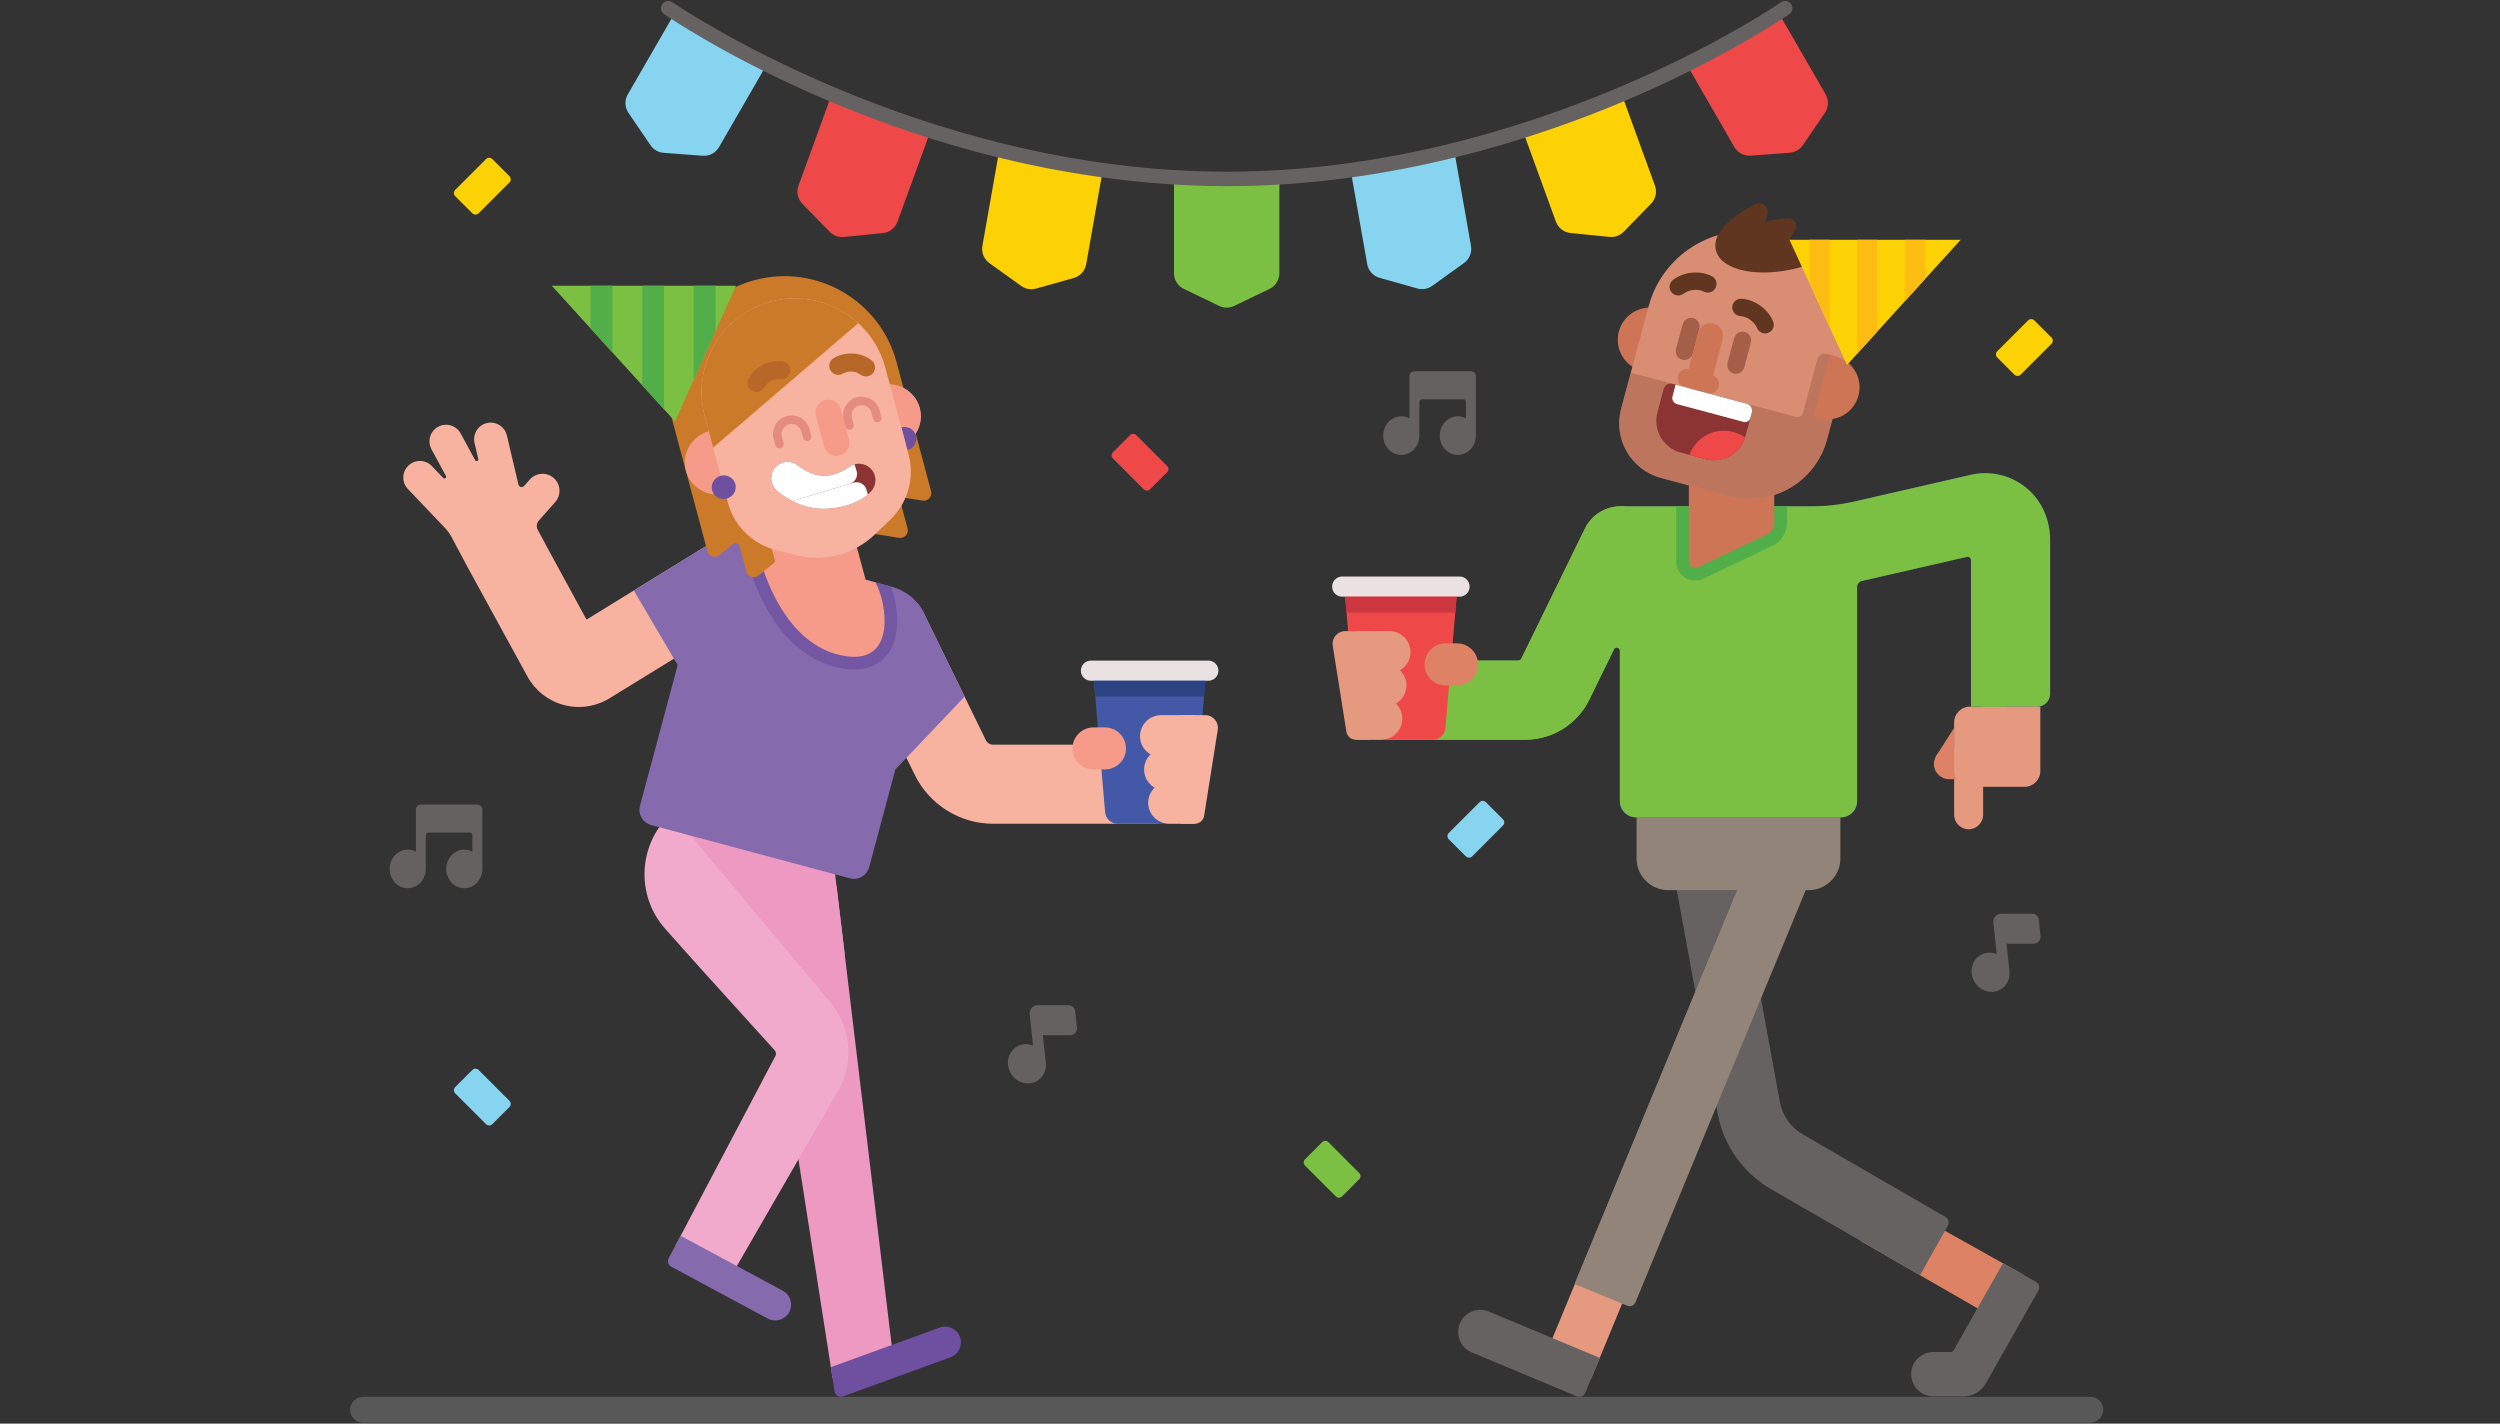 <?xml version="1.0" encoding="UTF-8"?>
<svg width="288px" height="164px" viewBox="0 0 288 164" version="1.1" xmlns="http://www.w3.org/2000/svg" xmlns:xlink="http://www.w3.org/1999/xlink">
    <rect x="0" y="0" width="288" height="164" fill="#333333" stroke="none"/>
    <!-- Generator: Sketch 58 (84663) - https://sketch.com -->
    <title>4_party</title>
    <desc>Created with Sketch.</desc>
    <g id="4_party" stroke="none" stroke-width="1" fill="none" fill-rule="evenodd">
        <g id="people_enjoying_party" transform="translate(40, 0)" fill-rule="nonzero">
            <g id="Group">
                <g id="Shape" transform="translate(31.707, 0)">
                    <g id="Group" transform="translate(63.413, 1.458)">
                        <path d="M6.196,19.155 C4.145,19.155 2.121,19.089 0.125,18.969 L0.125,30.02 C0.125,30.789 0.566,31.491 1.259,31.824 L5.326,33.783 C5.875,34.048 6.515,34.048 7.064,33.783 L11.131,31.824 C11.824,31.491 12.265,30.789 12.265,30.02 L12.265,18.969 C10.27,19.089 8.246,19.155 6.196,19.155 Z" id="Path" fill="#7BC043"></path>
                        <path d="M20.476,18.156 L22.383,28.972 C22.517,29.73 23.073,30.344 23.813,30.552 L28.158,31.775 C28.745,31.94 29.375,31.829 29.871,31.473 L33.536,28.838 C34.16,28.389 34.473,27.621 34.339,26.864 L32.399,15.859 C28.613,16.794 24.627,17.584 20.476,18.156 Z" id="Path" fill="#86D4EF"></path>
                        <path d="M40.317,13.623 L44.121,24.075 C44.384,24.798 45.038,25.307 45.804,25.383 L50.296,25.833 C50.902,25.894 51.503,25.675 51.929,25.239 L55.081,22.007 C55.618,21.456 55.792,20.646 55.529,19.923 L51.702,9.41 C48.276,10.859 44.459,12.305 40.317,13.623 Z" id="Path" fill="#FDD204"></path>
                        <path d="M69.76,0.001 C68.25,0.988 64.563,3.289 59.187,5.967 L64.678,15.479 C65.063,16.145 65.795,16.532 66.562,16.475 L71.064,16.138 C71.672,16.092 72.226,15.772 72.569,15.268 L75.112,11.539 C75.545,10.903 75.576,10.075 75.192,9.409 L69.76,0.001 Z" id="Path" fill="#EF4849"></path>
                    </g>
                    <g id="Group" transform="translate(0, 1.458)">
                        <path d="M55.328,18.167 L53.421,28.983 C53.288,29.74 52.732,30.355 51.991,30.563 L47.646,31.786 C47.059,31.951 46.429,31.84 45.934,31.484 L42.269,28.849 C41.644,28.4 41.332,27.632 41.465,26.874 L43.406,15.87 C47.192,16.805 51.178,17.595 55.328,18.167 Z" id="Path" fill="#FDD204"></path>
                        <path d="M35.488,13.634 L31.683,24.086 C31.42,24.809 30.766,25.318 30.001,25.394 L25.509,25.844 C24.902,25.905 24.301,25.686 23.875,25.249 L20.724,22.018 C20.187,21.467 20.012,20.657 20.276,19.934 L24.102,9.421 C27.528,10.87 31.345,12.315 35.488,13.634 Z" id="Path" fill="#EF4849"></path>
                        <path d="M6.044,0.012 C7.555,0.999 11.241,3.299 16.618,5.978 L11.126,15.489 C10.742,16.155 10.009,16.542 9.242,16.485 L4.741,16.148 C4.133,16.103 3.578,15.783 3.235,15.279 L0.692,11.549 C0.259,10.914 0.228,10.086 0.613,9.419 L6.044,0.012 Z" id="Path" fill="#86D4EF"></path>
                    </g>
                    <path d="M69.609,21.447 C59.228,21.447 42.814,19.73 23.564,11.546 C12.05,6.652 4.866,1.678 4.795,1.629 C4.417,1.365 4.324,0.845 4.588,0.467 C4.852,0.089 5.372,-0.004 5.75,0.259 C6.03,0.455 34.169,19.778 69.609,19.778 C105.049,19.778 133.188,0.455 133.468,0.259 C133.846,-0.005 134.366,0.089 134.629,0.467 C134.893,0.845 134.8,1.365 134.422,1.629 C134.351,1.678 127.168,6.652 115.654,11.546 C105.029,16.063 88.415,21.447 69.609,21.447 Z" id="Path" fill="#676262"></path>
                </g>
                <path d="M122.365,43.359 L122.365,48.197 C122.083,48.045 121.766,47.957 121.429,47.957 C120.281,47.957 119.35,48.953 119.35,50.182 C119.35,51.411 120.281,52.407 121.429,52.407 C122.577,52.407 123.507,51.411 123.507,50.182 L123.507,46.294 C123.507,46.132 123.638,46.001 123.8,46.001 L128.583,46.001 C128.745,46.001 128.877,46.132 128.877,46.294 L128.877,48.197 C128.595,48.045 128.278,47.957 127.94,47.957 C126.792,47.957 125.862,48.953 125.862,50.182 C125.862,51.411 126.793,52.407 127.94,52.407 C129.088,52.407 130.019,51.411 130.019,50.182 L130.019,43.36 C130.019,43.036 129.756,42.773 129.432,42.773 L122.952,42.773 C122.628,42.773 122.365,43.035 122.365,43.359 Z" id="Shape" fill="#656161"></path>
                <path d="M7.909,93.274 L7.909,98.112 C7.627,97.959 7.31,97.871 6.973,97.871 C5.825,97.871 4.894,98.868 4.894,100.096 C4.894,101.325 5.825,102.322 6.973,102.322 C8.121,102.322 9.051,101.325 9.051,100.096 L9.051,96.208 C9.051,96.046 9.182,95.915 9.344,95.915 L14.127,95.915 C14.29,95.915 14.421,96.046 14.421,96.208 L14.421,98.112 C14.139,97.959 13.822,97.871 13.484,97.871 C12.336,97.871 11.406,98.868 11.406,100.096 C11.406,101.325 12.337,102.322 13.484,102.322 C14.632,102.322 15.563,101.325 15.563,100.096 L15.563,93.274 C15.563,92.95 15.3,92.687 14.976,92.687 L8.496,92.687 C8.172,92.687 7.909,92.949 7.909,93.274 Z" id="Shape" fill="#656161"></path>
                <path d="M191.502,111.986 L191.496,111.925 C191.491,111.872 191.486,111.819 191.478,111.766 L191.145,108.708 L194.304,108.708 C194.764,108.708 195.123,108.309 195.074,107.851 L194.871,105.949 C194.829,105.555 194.497,105.257 194.101,105.257 L190.77,105.257 L190.558,105.257 C190.006,105.257 189.575,105.735 189.634,106.284 L190.018,109.905 C189.422,109.664 188.744,109.683 188.166,110.016 C187.134,110.612 186.812,111.985 187.445,113.082 C188.079,114.18 189.429,114.587 190.461,113.991 C191.175,113.579 191.548,112.795 191.501,111.987 L191.502,111.986 Z" id="Shape" fill="#656161"></path>
                <path d="M80.491,122.532 L80.484,122.47 C80.48,122.418 80.475,122.364 80.467,122.312 L80.134,119.253 L83.293,119.253 C83.753,119.253 84.112,118.854 84.063,118.396 L83.86,116.494 C83.818,116.1 83.486,115.802 83.09,115.802 L79.759,115.802 L79.547,115.802 C78.994,115.802 78.564,116.28 78.622,116.83 L79.006,120.45 C78.411,120.209 77.733,120.228 77.155,120.562 C76.123,121.157 75.8,122.53 76.434,123.628 C77.068,124.725 78.418,125.132 79.45,124.536 C80.164,124.124 80.537,123.34 80.49,122.532 L80.491,122.532 Z" id="Shape" fill="#656161"></path>
                <path d="M14.415,24.571 L12.439,22.596 C12.241,22.397 12.241,22.075 12.439,21.877 L15.993,18.324 C16.191,18.126 16.513,18.126 16.711,18.324 L18.687,20.3 C18.885,20.498 18.885,20.82 18.687,21.018 L15.133,24.571 C14.935,24.769 14.613,24.769 14.415,24.571 Z" id="Shape" fill="#FDD204"></path>
                <path d="M192.059,43.158 L190.084,41.182 C189.885,40.984 189.885,40.662 190.084,40.464 L193.637,36.911 C193.835,36.712 194.157,36.712 194.355,36.911 L196.331,38.886 C196.529,39.084 196.529,39.406 196.331,39.605 L192.778,43.158 C192.579,43.356 192.258,43.356 192.059,43.158 Z" id="Shape" fill="#FDD204"></path>
                <path d="M128.871,98.655 L126.896,96.679 C126.697,96.481 126.697,96.159 126.896,95.961 L130.449,92.407 C130.647,92.209 130.969,92.209 131.167,92.407 L133.143,94.383 C133.341,94.581 133.341,94.903 133.143,95.101 L129.59,98.655 C129.391,98.853 129.069,98.853 128.871,98.655 Z" id="Shape" fill="#86D4EF"></path>
                <path d="M92.478,56.371 L94.453,54.395 C94.652,54.197 94.652,53.875 94.453,53.677 L90.9,50.124 C90.702,49.925 90.38,49.925 90.182,50.124 L88.206,52.099 C88.008,52.297 88.008,52.619 88.206,52.817 L91.759,56.371 C91.958,56.569 92.279,56.569 92.478,56.371 Z" id="Shape" fill="#EF4849"></path>
                <path d="M16.711,129.506 L18.687,127.531 C18.885,127.333 18.885,127.011 18.687,126.812 L15.134,123.259 C14.935,123.061 14.613,123.061 14.415,123.259 L12.44,125.235 C12.241,125.433 12.241,125.755 12.44,125.953 L15.993,129.506 C16.191,129.705 16.513,129.705 16.711,129.506 Z" id="Shape" fill="#86D4EF"></path>
                <path d="M114.607,137.823 L116.583,135.847 C116.781,135.649 116.781,135.327 116.583,135.129 L113.03,131.576 C112.831,131.377 112.509,131.377 112.311,131.576 L110.336,133.551 C110.137,133.75 110.137,134.071 110.336,134.27 L113.889,137.823 C114.087,138.021 114.409,138.021 114.607,137.823 Z" id="Shape" fill="#7BC043"></path>
                <g transform="translate(6.196, 23.324)">
                    <g transform="translate(107.147, 0)">
                        <path d="M63.909,114.647 C63.672,115.022 63.437,115.399 63.208,115.781 C62.422,117.092 61.765,118.317 61.054,119.659 L76.801,128.748 L79.865,123.591 L63.909,114.647 Z" id="Shape" fill="#DD8265"></path>
                        <path d="M72.877,137.532 L69.375,137.532 C67.966,137.532 66.824,136.39 66.824,134.981 C66.824,133.572 67.966,132.43 69.375,132.43 L71.39,132.43 C71.521,132.43 71.642,132.359 71.707,132.245 L77.403,122.194 L81.208,124.35 C81.558,124.549 81.681,124.994 81.482,125.344 L75.413,136.054 C74.896,136.968 73.927,137.532 72.877,137.532 Z" id="Shape" fill="#676262"></path>
                        <path d="M67.842,123.583 L50.827,113.746 C47.523,111.891 45.229,108.69 44.533,104.966 L39.145,75.518 L46.31,74.179 L51.698,103.628 C51.996,105.224 52.979,106.595 54.396,107.39 L70.774,116.871 C71.125,117.068 71.25,117.512 71.053,117.863 L67.842,123.583 Z" id="Shape" fill="#676262"></path>
                        <polygon id="Shape" fill="#E59A80" points="29.972 135.46 24.53 133.186 46.56 79.863 52.001 82.137"></polygon>
                        <path d="M34.11,127.096 L28.046,124.596 L50.075,71.273 L56.813,74.051 L35.062,126.701 C34.908,127.073 34.482,127.25 34.11,127.096 Z" id="Shape" fill="#928479"></path>
                        <path d="M55.024,79.222 L38.836,79.222 C36.831,79.222 35.191,77.582 35.191,75.578 L35.191,64.221 C35.191,62.216 36.831,60.576 38.836,60.576 L55.024,60.576 C57.028,60.576 58.668,62.216 58.668,64.221 L58.668,75.578 C58.668,77.582 57.028,79.222 55.024,79.222 Z" id="Shape" fill="#928479"></path>
                        <path d="M81.37,58.085 L75.174,58.085 C74.369,58.085 73.717,57.432 73.717,56.627 L73.717,41.177 C73.717,40.944 73.499,40.77 73.271,40.822 L55.965,44.788 L53.93,35.907 L73.688,31.379 C76.008,30.849 78.41,31.438 80.227,32.996 C81.92,34.449 82.828,36.618 82.828,38.849 L82.828,56.627 C82.828,57.432 82.175,58.085 81.37,58.085 Z" id="Shape" fill="#4359A7"></path>
                        <path d="M58.774,70.829 L35.085,70.829 C34.079,70.829 33.263,70.013 33.263,69.007 L33.263,35.003 L60.597,35.003 L60.597,69.007 C60.597,70.013 59.781,70.829 58.774,70.829 Z" id="Shape" fill="#4359A7"></path>
                        <path d="M80.213,32.985 C78.398,31.435 76.002,30.85 73.688,31.379 L60.396,34.425 C58.721,34.809 57.009,35.003 55.291,35.003 L33.263,35.003 L33.263,35.008 C31.605,35.036 30.022,35.967 29.244,37.559 L21.914,52.552 C21.847,52.69 21.706,52.778 21.552,52.778 L6.516,52.778 C6.495,52.778 6.478,52.795 6.478,52.816 L6.478,61.851 C6.478,61.872 6.495,61.889 6.516,61.889 L22.349,61.889 C25.496,61.889 28.368,60.097 29.75,57.269 L32.571,51.498 C32.741,51.151 33.263,51.272 33.263,51.658 L33.263,68.969 C33.263,69.996 34.096,70.829 35.124,70.829 L58.736,70.829 C59.763,70.829 60.597,69.996 60.597,68.969 L60.597,44.308 C60.597,43.968 60.831,43.673 61.163,43.597 L73.224,40.833 C73.476,40.775 73.717,40.967 73.717,41.226 L73.717,56.589 C73.717,57.415 74.386,58.085 75.213,58.085 L81.332,58.085 C82.158,58.085 82.828,57.415 82.828,56.589 L82.828,38.866 C82.828,36.624 81.918,34.441 80.213,32.985 Z" id="Shape" fill="#7BC043"></path>
                        <g id="Shape" transform="translate(0, 34.987)">
                            <path d="M22.373,26.903 L6.478,26.903 L6.478,17.791 L21.576,17.791 C21.715,17.791 21.843,17.712 21.903,17.587 L29.244,2.572 C30.349,0.312 33.077,-0.625 35.338,0.48 C37.598,1.585 38.535,4.314 37.43,6.574 L29.739,22.304 C28.364,25.118 25.505,26.903 22.373,26.903 Z" id="Path" fill="#7BC043"></path>
                            <path d="M11.717,26.903 L3.021,26.903 L1.563,9.792 L14.513,9.792 L13.169,25.568 C13.105,26.323 12.474,26.903 11.717,26.903 Z" id="Path" fill="#EF4849"></path>
                            <path d="M14.798,8.103 L1.279,8.103 C0.637,8.103 0.117,8.624 0.117,9.266 C0.117,9.907 0.637,10.428 1.279,10.428 L14.798,10.428 C15.439,10.428 15.96,9.907 15.96,9.266 C15.96,8.624 15.439,8.103 14.798,8.103 Z" id="Path" fill="#E9E1E2"></path>
                            <polygon id="Path" fill="#CC363E" points="14.303 12.26 14.459 10.428 1.617 10.428 1.773 12.26"></polygon>
                            <path d="M14.505,20.648 L13.185,20.648 C11.852,20.648 10.762,19.558 10.762,18.225 C10.762,16.893 11.852,15.803 13.185,15.803 L14.505,15.803 C15.838,15.803 16.928,16.893 16.928,18.225 C16.928,19.557 15.838,20.648 14.505,20.648 Z" id="Path" fill="#DD8265"></path>
                            <path d="M5.781,22.057 L2.803,22.057 L2.803,26.903 L5.781,26.903 C7.114,26.903 8.204,25.813 8.204,24.48 C8.204,23.148 7.114,22.057 5.781,22.057 Z" id="Path" fill="#E59A80"></path>
                            <path d="M6.252,18.225 L2.803,18.225 L2.803,23.07 L6.252,23.07 C7.584,23.07 8.675,21.98 8.675,20.648 C8.675,19.315 7.584,18.225 6.252,18.225 Z" id="Path" fill="#E59A80"></path>
                            <path d="M6.723,14.392 L2.803,14.392 L2.803,19.238 L6.723,19.238 C8.055,19.238 9.145,18.148 9.145,16.815 C9.145,15.483 8.055,14.392 6.723,14.392 Z" id="Path" fill="#E59A80"></path>
                            <path d="M4.479,14.392 L1.63,14.392 C0.734,14.392 0.05,15.193 0.19,16.078 L1.76,25.98 C1.844,26.511 2.302,26.902 2.84,26.902 L4.479,26.902 L4.479,14.392 Z" id="Path" fill="#E59A80"></path>
                        </g>
                        <g id="Shape" transform="translate(69.244, 57.947)">
                            <path d="M4.199,14.26 C3.28,14.26 2.529,13.508 2.529,12.59 L2.529,5.393 C2.529,4.474 3.28,3.722 4.199,3.722 C5.118,3.722 5.869,4.474 5.869,5.393 L5.869,12.59 C5.869,13.508 5.117,14.26 4.199,14.26 Z" id="Path" fill="#E59A80"></path>
                            <g id="Group" transform="translate(0, 2.551)" fill="#DD8265">
                                <path d="M4.759,5.942 L1.956,5.942 C0.987,5.942 0.195,5.149 0.195,4.181 C0.195,3.212 0.987,2.42 1.956,2.42 L4.759,2.42 C5.728,2.42 6.52,3.213 6.52,4.181 C6.521,5.149 5.728,5.942 4.759,5.942 Z" id="Path"></path>
                                <polygon id="Path" points="0.439 3.292 2.528 0.032 2.528 3.292"></polygon>
                            </g>
                            <path d="M10.637,9.371 L4.35,9.371 C3.344,9.371 2.528,8.555 2.528,7.549 L2.528,1.961 C2.528,0.954 3.344,0.138 4.35,0.138 L12.459,0.138 L12.459,7.549 C12.459,8.555 11.644,9.371 10.637,9.371 Z" id="Path" fill="#E59A80"></path>
                        </g>
                        <rect id="Rectangle-path" fill="#7BC043" x="73.717" y="53.437" width="4.041" height="4.648"></rect>
                        <path d="M28.316,137.532 L16.207,132.473 C14.907,131.93 14.293,130.435 14.837,129.135 C15.38,127.835 16.874,127.222 18.174,127.765 L30.956,133.105 L29.27,137.141 C29.114,137.512 28.687,137.687 28.316,137.532 Z" id="Shape" fill="#676262"></path>
                        <path d="M39.752,35.003 L39.752,41.372 C39.752,42.578 40.733,43.559 41.938,43.559 C42.265,43.559 42.582,43.488 42.879,43.346 L50.845,39.552 C51.855,39.072 52.508,38.039 52.508,36.92 L52.508,35.003 L39.752,35.003 Z" id="Shape" fill="#52AE48"></path>
                        <path d="M41.21,30.625 L41.21,41.371 C41.21,41.907 41.769,42.26 42.252,42.03 L50.219,38.236 C50.727,37.994 51.05,37.482 51.05,36.92 L51.05,30.625 L41.21,30.625 L41.21,30.625 Z" id="Shape" fill="#CD7555"></path>
                        <circle id="Oval" fill="#CD7555" cx="36.723" cy="15.815" r="3.7"></circle>
                        <path d="M51.112,3.738 C44.803,1.934 38.265,5.654 36.574,11.967 L33.412,23.767 C32.482,27.239 34.542,30.807 38.013,31.737 L45.83,33.831 C50.752,35.15 55.811,32.229 57.13,27.307 L59.588,18.133 C61.279,11.821 57.477,5.33 51.112,3.738 Z" id="Shape" fill="#D98D73"></path>
                        <g id="Shape" transform="translate(39.36, 13.12)">
                            <path d="M1.074,4.994 C0.546,4.852 0.229,4.303 0.37,3.774 L1.139,0.906 C1.281,0.377 1.83,0.06 2.358,0.202 C2.887,0.344 3.204,0.893 3.062,1.421 L2.294,4.29 C2.152,4.818 1.603,5.135 1.074,4.994 Z" id="Path" fill="#A55F49"></path>
                            <path d="M7.013,6.585 C6.485,6.443 6.167,5.894 6.309,5.365 L7.078,2.497 C7.22,1.968 7.768,1.651 8.297,1.793 C8.826,1.935 9.143,2.484 9.001,3.012 L8.233,5.881 C8.091,6.41 7.542,6.727 7.013,6.585 Z" id="Path" fill="#A55F49"></path>
                            <path d="M4.631,6.815 L5.756,2.619 C5.964,1.843 5.503,1.044 4.726,0.836 C3.95,0.628 3.152,1.089 2.944,1.866 L1.819,6.061 C1.282,5.972 0.751,6.3 0.607,6.836 C0.454,7.406 0.796,7.997 1.366,8.149 L3.98,8.85 C4.55,9.003 5.141,8.661 5.294,8.092 C5.438,7.556 5.141,7.006 4.631,6.815 Z" id="Path" fill="#CD7555"></path>
                        </g>
                        <path d="M58.99,20.036 C57.792,19.715 57.533,18.545 57.906,17.659 L57.113,17.447 C56.628,17.317 56.13,17.604 56.001,18.09 L54.355,24.24 C54.261,24.591 53.9,24.8 53.549,24.706 L34.526,19.609 L33.412,23.768 C32.481,27.239 34.541,30.807 38.013,31.737 L45.829,33.832 C50.751,35.151 55.81,32.23 57.129,27.307 L59.071,20.054 C59.044,20.047 59.018,20.043 58.99,20.036 Z" id="Shape" fill="#A55F49" opacity="0.5"></path>
                        <g id="Shape" transform="translate(37.173, 20.773)">
                            <path d="M1.14,0.698 L0.415,3.404 C-0.124,5.412 1.079,7.496 3.088,8.035 L5.938,8.798 C7.946,9.336 10.03,8.133 10.569,6.124 L11.293,3.419 C11.41,2.982 11.151,2.533 10.714,2.416 L2.143,0.119 C1.706,0.001 1.257,0.261 1.14,0.698 Z" id="Path" fill="#8C3433"></path>
                            <path d="M10.714,2.415 L2.517,0.219 L2.156,1.566 C2.053,1.952 2.282,2.349 2.668,2.452 L10.336,4.507 C10.679,4.599 11.032,4.395 11.124,4.052 L11.294,3.418 C11.41,2.982 11.151,2.533 10.714,2.415 Z" id="Path" fill="#FFFFFF"></path>
                            <path d="M5.938,8.798 C7.887,9.32 9.906,8.203 10.516,6.301 C10.118,6.017 9.664,5.798 9.165,5.665 C7.032,5.093 4.845,6.267 4.113,8.309 L5.938,8.798 Z" id="Path" fill="#EF4849"></path>
                        </g>
                        <path d="M51.112,3.738 C48.877,3.099 46.615,3.156 44.548,3.773 C44.273,4.376 44.188,4.977 44.34,5.544 C44.965,7.877 49.27,8.75 53.955,7.495 C54.817,7.264 55.623,6.971 56.374,6.642 C54.952,5.278 53.167,4.252 51.112,3.738 Z" id="Shape" fill="#603621"></path>
                        <path d="M49.739,15.053 C49.445,14.974 49.189,14.762 49.068,14.456 C48.857,13.927 48.122,13.154 47.151,13.09 C46.6,13.057 46.181,12.579 46.216,12.027 C46.252,11.476 46.728,11.058 47.279,11.093 C49.035,11.207 50.443,12.499 50.927,13.717 C51.132,14.23 50.881,14.812 50.367,15.017 C50.159,15.099 49.94,15.107 49.739,15.053 Z" id="Shape" fill="#603621"></path>
                        <path d="M39.735,10.683 C40.03,10.762 40.357,10.706 40.616,10.502 C41.062,10.149 42.085,9.847 42.959,10.278 C43.453,10.524 44.054,10.32 44.299,9.824 C44.544,9.329 44.341,8.728 43.846,8.484 C42.268,7.704 40.403,8.119 39.374,8.931 C38.941,9.274 38.867,9.903 39.209,10.337 C39.348,10.513 39.534,10.629 39.735,10.683 Z" id="Shape" fill="#603621"></path>
                        <path d="M44.548,3.773 C44.548,3.773 45.692,1.601 49.011,0.176 C49.68,-0.112 50.403,0.46 50.274,1.177 L49.335,6.422 L44.548,3.773 Z" id="Shape" fill="#603621"></path>
                        <path d="M47.176,3.637 C47.176,3.637 49.008,2.002 52.616,1.828 C53.343,1.793 53.82,2.581 53.449,3.207 L50.735,7.792 L47.176,3.637 Z" id="Shape" fill="#603621"></path>
                        <path d="M60.879,21.296 C60.879,19.345 59.368,17.751 57.454,17.61 L55.574,24.626 C56.06,24.861 56.603,24.996 57.179,24.996 C59.222,24.996 60.879,23.339 60.879,21.296 Z" id="Shape" fill="#CD7555"></path>
                        <g id="Shape" transform="translate(52.48, 4.009)">
                            <polygon id="Path" fill="#FDD204" points="0.323 0.29 20.049 0.29 6.952 14.706"></polygon>
                            <polygon id="Path" fill="#FDBC11" points="2.636 5.319 4.96 10.375 4.96 0.29 2.636 0.29"></polygon>
                            <polygon id="Path" fill="#FDBC11" points="8.117 13.425 10.441 10.866 10.441 0.29 8.117 0.29"></polygon>
                            <polygon id="Path" fill="#FDBC11" points="13.597 7.392 15.922 4.833 15.922 0.29 13.597 0.29"></polygon>
                        </g>
                    </g>
                    <g transform="translate(0, 8.382)">
                        <g>
                            <g id="Shape" transform="translate(51.387, 36.08)">
                                <path d="M35.876,27.111 L16.81,27.111 C13.01,27.111 9.476,24.905 7.806,21.491 L0.615,6.782 C-0.49,4.522 0.447,1.794 2.707,0.689 C4.967,-0.416 7.696,0.52 8.801,2.781 L15.991,17.489 C16.143,17.799 16.465,18 16.81,18 L35.876,18 L35.876,27.111 Z" id="Path" fill="#F8B3A0"></path>
                                <g id="Group" transform="translate(25.876, 8.018)">
                                    <path d="M5.301,19.093 L13.996,19.093 L15.454,1.983 L2.504,1.983 L3.848,17.759 C3.913,18.513 4.544,19.093 5.301,19.093 Z" id="Path" fill="#4359A7"></path>
                                    <path d="M2.22,0.294 L15.738,0.294 C16.38,0.294 16.9,0.815 16.9,1.456 C16.9,2.098 16.38,2.619 15.738,2.619 L2.22,2.619 C1.578,2.619 1.058,2.098 1.058,1.456 C1.058,0.815 1.578,0.294 2.22,0.294 Z" id="Path" fill="#E9E1E2"></path>
                                    <polygon id="Path" fill="#2B4382" points="2.714 4.45 2.558 2.619 15.4 2.619 15.244 4.45"></polygon>
                                    <path d="M2.512,12.838 L3.833,12.838 C5.165,12.838 6.255,11.748 6.255,10.416 C6.255,9.083 5.165,7.993 3.833,7.993 L2.512,7.993 C1.18,7.993 0.09,9.083 0.09,10.416 C0.09,11.748 1.18,12.838 2.512,12.838 Z" id="Path" fill="#F69B8A"></path>
                                    <path d="M11.236,14.248 L14.214,14.248 L14.214,19.093 L11.236,19.093 C9.904,19.093 8.814,18.003 8.814,16.671 C8.814,15.338 9.904,14.248 11.236,14.248 Z" id="Path" fill="#F8B3A0"></path>
                                    <path d="M10.765,10.415 L14.214,10.415 L14.214,15.261 L10.765,15.261 C9.433,15.261 8.343,14.171 8.343,12.838 C8.343,11.506 9.433,10.415 10.765,10.415 Z" id="Path" fill="#F8B3A0"></path>
                                    <path d="M10.294,6.583 L14.214,6.583 L14.214,11.428 L10.294,11.428 C8.962,11.428 7.872,10.338 7.872,9.006 C7.872,7.673 8.962,6.583 10.294,6.583 Z" id="Path" fill="#F8B3A0"></path>
                                    <path d="M12.539,6.583 L15.387,6.583 C16.283,6.583 16.967,7.384 16.827,8.269 L15.257,18.171 C15.173,18.702 14.716,19.093 14.178,19.093 L12.539,19.093 L12.539,6.583 Z" id="Path" fill="#F8B3A0"></path>
                                </g>
                            </g>
                            <path d="M64.924,48.548 L60.188,38.861 C59.083,36.6 56.354,35.664 54.094,36.769 C51.834,37.874 50.897,40.602 52.002,42.862 L56.948,56.936 L64.924,48.548 Z" id="Shape" fill="#866AAE"></path>
                            <g id="Shape" transform="translate(27.698, 61.591)">
                                <polygon id="Path" fill="#ED99C1" points="23.427 16.717 4.572 10.985 3.509 0.35 22.477 8.81"></polygon>
                                <g id="Group">
                                    <path d="M28.937,62.583 L21.499,0.665 L12.091,1.796 L22.022,65.505 C24.321,64.518 26.628,63.548 28.937,62.583 Z" id="Path" fill="#ED99C1"></path>
                                    <path d="M22.247,66.997 L21.817,64.202 L34.361,59.637 C35.306,59.293 36.352,59.78 36.696,60.726 C37.04,61.671 36.553,62.717 35.607,63.061 L23.217,67.571 C22.785,67.728 22.317,67.451 22.247,66.997 Z" id="Path" fill="#6F4F9F"></path>
                                    <g id="Path">
                                        <path d="M3.509,0.35 L13.943,12.838 L18.447,18.215 L20.699,20.903 L21.262,21.575 C21.471,21.829 21.554,21.909 22.014,22.489 C22.743,23.449 23.273,24.56 23.568,25.72 C23.856,26.882 23.923,28.095 23.735,29.273 C23.651,29.863 23.49,30.439 23.291,30.998 C23.18,31.273 23.076,31.552 22.939,31.814 L22.737,32.209 L22.623,32.409 L20.87,35.446 L17.362,41.519 L10.348,53.667 L3.905,50.23 L10.44,37.827 L13.707,31.625 L15.341,28.524 L15.438,28.339 C15.44,28.328 15.443,28.319 15.448,28.31 C15.463,28.294 15.457,28.27 15.471,28.255 C15.475,28.215 15.494,28.18 15.491,28.14 C15.505,28.063 15.487,27.982 15.47,27.907 C15.443,27.834 15.41,27.767 15.36,27.709 L14.353,26.595 L11.999,23.997 L7.293,18.802 L2.769,13.741 C-0.72,9.837 -0.389,3.845 3.509,0.35 Z" fill="#F1AACB"></path>
                                        <path d="M3.141,51.641 L4.516,49.068 L16.28,55.393 C17.166,55.869 17.499,56.974 17.022,57.86 C16.546,58.747 15.442,59.079 14.555,58.603 L3.438,52.627 C3.085,52.436 2.951,51.996 3.141,51.641 Z" fill="#866AAE"></path>
                                    </g>
                                </g>
                            </g>
                            <path d="M51.703,69.474 L28.821,63.343 C27.849,63.082 27.272,62.083 27.532,61.111 L35.778,30.332 L56.548,35.897 C59.658,36.731 61.504,39.928 60.671,43.039 L53.934,68.185 C53.674,69.158 52.675,69.735 51.703,69.474 Z" id="Shape" fill="#866AAE"></path>
                            <path d="M41.191,32.831 C39.875,30.687 37.069,30.017 34.925,31.333 L21.37,39.671 L16.654,31.015 C16.643,30.993 16.638,30.971 16.627,30.95 L15.753,29.336 C15.564,28.988 15.614,28.56 15.876,28.264 L17.767,26.131 C18.481,25.325 18.406,24.082 17.6,23.367 C16.795,22.653 15.551,22.728 14.837,23.534 L14.174,24.281 C13.972,24.509 13.596,24.414 13.527,24.117 L12.194,18.447 C11.949,17.424 10.912,16.787 9.889,17.031 C8.866,17.276 8.229,18.313 8.473,19.336 L8.904,21.169 C8.925,21.255 8.884,21.344 8.807,21.386 C8.712,21.437 8.593,21.402 8.541,21.307 L6.873,18.226 C6.372,17.301 5.205,16.954 4.28,17.455 C3.355,17.956 3.008,19.123 3.51,20.048 L5.178,23.129 C5.229,23.224 5.194,23.343 5.099,23.394 C5.021,23.436 4.925,23.421 4.864,23.357 L3.564,21.994 C2.841,21.23 1.624,21.197 0.86,21.921 C0.097,22.644 0.063,23.861 0.787,24.624 L5.069,29.114 C5.356,29.415 5.603,29.754 5.801,30.12 C5.801,30.12 7.67,33.63 7.677,33.642 L14.544,46.189 C15.416,47.811 16.934,49.019 18.713,49.502 C19.291,49.66 19.884,49.737 20.475,49.737 C21.713,49.737 22.942,49.398 24.011,48.742 L39.693,39.098 C41.838,37.78 42.508,34.975 41.191,32.831 Z" id="Shape" fill="#F8B3A0"></path>
                            <path d="M41.191,32.831 C39.875,30.687 37.069,30.017 34.925,31.333 L26.818,36.32 L32.305,45.648 L40.017,39.306 C41.965,37.635 42.508,34.975 41.191,32.831 Z" id="Shape" fill="#866AAE"></path>
                            <path d="M56.353,43.209 C57.599,41.098 57.225,37.982 56.46,35.874 L39.71,31.385 C39.652,31.601 39.641,31.831 39.688,32.057 C39.713,32.18 40.332,35.116 42.01,38.197 C44.332,42.462 47.571,44.943 51.375,45.37 C51.66,45.402 51.94,45.419 52.208,45.419 C52.208,45.419 52.208,45.419 52.209,45.419 C54.556,45.419 55.758,44.217 56.353,43.209 Z" id="Shape" fill="#7457A3"></path>
                            <path d="M54.657,35.391 L47.071,33.358 L41.115,31.762 C41.115,31.762 43.44,43.011 51.538,43.922 C56.958,44.532 56.022,37.865 54.657,35.391 Z" id="Shape" fill="#F69B8A"></path>
                            <g transform="translate(30.613, 0)">
                                <path d="M2.272,22.788 L12.929,26.693 L12.325,27.182 L17.42,29.048 L10.559,34.595 C10.07,34.99 9.337,34.752 9.175,34.145 L8.375,31.16 C8.294,30.856 7.927,30.737 7.682,30.935 L6.068,32.239 C5.58,32.635 4.846,32.396 4.684,31.789 L2.272,22.788 Z" id="Shape" fill="#CB7A29"></path>
                                <g id="Shape" transform="translate(17.858, 15.671)" fill="#CB7A29">
                                    <path d="M10.184,0.212 L12.596,9.213 C12.758,9.82 12.242,10.393 11.622,10.295 L2.907,8.922 L10.184,0.212 Z" id="Path"></path>
                                    <path d="M7.473,4.498 L9.884,13.498 C10.047,14.105 9.531,14.678 8.911,14.581 L0.196,13.207 L7.473,4.498 Z" id="Path"></path>
                                </g>
                                <path d="M2.272,22.788 L0.694,16.899 C-1.21,9.794 3.022,2.465 10.127,0.562 C17.231,-1.342 24.56,2.889 26.464,9.994 L28.042,15.883 L2.272,22.788 Z" id="Shape" fill="#CB7A29"></path>
                                <path d="M19.453,22.243 L23.364,36.777 C23.558,37.502 22.894,38.178 22.149,38.012 L14.309,36.261 C13.702,36.126 13.223,35.671 13.065,35.08 L10.268,24.704 L19.453,22.243 Z" id="Shape" fill="#F69B8A"></path>
                                <path d="M9.649,21.521 C9.638,23.574 7.935,25.247 5.844,25.258 C3.753,25.269 2.067,23.613 2.078,21.56 C2.089,19.507 3.792,17.833 5.883,17.822 C7.973,17.811 9.659,19.468 9.649,21.521 Z" id="Shape" fill="#F69B8A"></path>
                                <g id="Shape" transform="translate(21.502, 12.391)">
                                    <path d="M7.765,3.873 C7.754,5.926 6.051,7.599 3.96,7.61 C1.87,7.621 0.184,5.965 0.194,3.912 C0.205,1.859 1.908,0.186 3.999,0.175 C6.09,0.164 7.775,1.82 7.765,3.873 Z" id="Path" fill="#F69B8A"></path>
                                    <path d="M7.765,3.873 C7.754,5.926 6.051,7.599 3.96,7.61 C1.87,7.621 0.184,5.965 0.194,3.912 C0.205,1.859 1.908,0.186 3.999,0.175 C6.09,0.164 7.775,1.82 7.765,3.873 Z" id="Path" fill="#F69B8A"></path>
                                    <path d="M5.523,5.14 C6.262,4.942 7.019,5.369 7.213,6.093 C7.407,6.817 6.965,7.565 6.225,7.763 L5.523,5.14 Z" id="Path" fill="#6F4F9F"></path>
                                </g>
                                <path d="M4.374,16.227 C2.84,10.504 6.268,4.568 11.99,3.035 C17.712,1.502 23.648,4.929 25.181,10.651 L27.857,20.638 C28.581,23.34 27.775,26.222 25.754,28.155 L23.948,29.883 C21.586,32.143 18.233,33.041 15.057,32.265 L12.629,31.672 C9.913,31.008 7.773,28.915 7.049,26.214 L4.374,16.227 Z" id="Shape" fill="#F8B3A0"></path>
                                <path d="M19.932,20.766 L19.962,20.758 C20.741,20.55 21.208,19.741 20.999,18.962 L20.048,15.413 C19.839,14.634 19.031,14.167 18.252,14.376 L18.222,14.384 C17.443,14.593 16.976,15.401 17.185,16.181 L18.136,19.729 C18.344,20.508 19.153,20.975 19.932,20.766 Z" id="Shape" fill="#F69B8A"></path>
                                <ellipse id="Oval" fill="#6F4F9F" transform="translate(6.565, 24.418) rotate(-14.999) translate(-6.565, -24.418) " cx="6.565" cy="24.418" rx="1.386" ry="1.358"></ellipse>
                                <path d="M5.346,19.856 L4.374,16.227 C2.84,10.504 6.268,4.568 11.99,3.035 C15.671,2.049 19.438,3.117 22.067,5.526 L5.346,19.856 Z" id="Shape" fill="#CB7A29"></path>
                                <g id="Shape" transform="translate(12.027, 21.138)">
                                    <path d="M0.561,3.589 C0.348,3.376 0.184,3.108 0.091,2.8 C-0.21,1.799 0.358,0.744 1.359,0.443 C1.977,0.257 2.616,0.403 3.085,0.777 C3.885,1.359 5.095,2.133 6.607,1.932 C7.661,1.791 8.617,1.206 8.968,0.97 C9.013,0.935 9.061,0.902 9.11,0.871 C9.253,0.78 9.41,0.707 9.58,0.656 C10.581,0.355 11.636,0.922 11.937,1.923 C12.12,2.532 11.981,3.161 11.619,3.628 C11.618,3.63 10.412,5.409 6.741,5.747 C3.482,6.047 1.139,4.114 0.654,3.677 C0.624,3.65 0.594,3.622 0.565,3.593 C0.562,3.591 0.561,3.589 0.561,3.589 Z" id="Path" fill="#8C3433"></path>
                                    <path d="M1.359,0.444 C1.977,0.258 2.616,0.404 3.085,0.778 C3.885,1.36 5.095,2.133 6.607,1.932 C7.661,1.792 8.617,1.206 8.968,0.971 C9.013,0.935 9.061,0.902 9.11,0.871 C9.253,0.78 9.41,0.707 9.58,0.656 C9.591,0.653 9.601,0.65 9.612,0.647 L9.845,1.424 C10.032,2.045 9.676,2.705 9.056,2.892 L2.438,4.88 C1.506,4.405 0.879,3.88 0.654,3.676 C0.624,3.65 0.594,3.622 0.565,3.593 C0.563,3.591 0.561,3.589 0.561,3.589 C0.348,3.375 0.184,3.108 0.091,2.8 C-0.21,1.799 0.358,0.744 1.359,0.444 Z" id="Path" fill="#FFFFFF"></path>
                                    <path d="M9.507,2.756 C10.128,2.57 10.788,2.925 10.975,3.546 L11.148,4.122 C10.509,4.675 9.161,5.525 6.741,5.747 C4.995,5.908 3.513,5.428 2.437,4.88 L9.507,2.756 Z" id="Path" fill="#FFFFFF"></path>
                                </g>
                                <path d="M24.373,16.922 C24.113,16.992 23.845,16.837 23.775,16.577 L23.574,15.825 C23.408,15.207 22.77,14.838 22.152,15.004 C21.533,15.17 21.165,15.808 21.331,16.426 L21.531,17.174 C21.6,17.434 21.446,17.702 21.185,17.772 C20.925,17.842 20.657,17.687 20.587,17.426 L20.387,16.679 C20.082,15.54 20.76,14.365 21.899,14.06 C23.038,13.755 24.212,14.433 24.517,15.572 L24.719,16.323 C24.788,16.585 24.634,16.853 24.373,16.922 Z" id="Shape" fill="#E48C7F"></path>
                                <path d="M16.303,19.085 C16.042,19.155 15.775,19 15.705,18.739 L15.503,17.988 C15.338,17.369 14.7,17.001 14.081,17.167 C13.463,17.333 13.094,17.97 13.26,18.589 L13.46,19.336 C13.53,19.597 13.375,19.865 13.115,19.934 C12.854,20.004 12.586,19.849 12.517,19.589 L12.317,18.841 C12.012,17.703 12.69,16.528 13.828,16.223 C14.967,15.918 16.142,16.596 16.447,17.735 L16.649,18.486 C16.718,18.747 16.564,19.015 16.303,19.085 Z" id="Shape" fill="#E48C7F"></path>
                            </g>
                        </g>
                        <g id="Shape" transform="translate(17.129, 1.093)">
                            <polygon id="Path" fill="#7BC043" points="21.462 0.114 0.236 0.114 14.435 15.744"></polygon>
                            <polygon id="Path" fill="#52AE48" points="19.114 5.335 16.594 10.941 16.594 0.114 19.114 0.114"></polygon>
                            <polygon id="Path" fill="#52AE48" points="13.172 14.354 10.652 11.58 10.652 0.114 13.172 0.114"></polygon>
                            <polygon id="Path" fill="#52AE48" points="7.231 7.814 4.711 5.04 4.711 0.114 7.231 0.114"></polygon>
                        </g>
                    </g>
                </g>
                <path d="M200.807,163.891 L1.824,163.891 C1.002,163.891 0.336,163.224 0.336,162.402 C0.336,161.58 1.002,160.913 1.824,160.913 L200.807,160.913 C201.629,160.913 202.295,161.58 202.295,162.402 C202.295,163.224 201.629,163.891 200.807,163.891 Z" id="Shape" fill="#AFAFAF" opacity="0.3"></path>
            </g>
            <path d="M59.76,43.369 C59.548,43.369 59.334,43.304 59.149,43.171 C58.13,42.433 57.128,43.03 57.117,43.036 C56.627,43.336 55.984,43.182 55.684,42.691 C55.383,42.2 55.538,41.558 56.029,41.257 C56.842,40.761 58.67,40.249 60.372,41.481 C60.839,41.819 60.943,42.471 60.605,42.937 C60.402,43.219 60.083,43.369 59.76,43.369 Z" id="Shape" fill="#B76828"></path>
            <path d="M47.579,45.061 C47.772,44.975 47.941,44.828 48.055,44.631 C48.684,43.541 49.843,43.677 49.855,43.678 C50.425,43.752 50.949,43.348 51.022,42.777 C51.096,42.206 50.693,41.684 50.121,41.61 C49.177,41.488 47.299,41.768 46.249,43.589 C45.961,44.088 46.132,44.725 46.631,45.013 C46.932,45.187 47.284,45.193 47.579,45.061 Z" id="Shape" fill="#B76828"></path>
        </g>
    </g>
</svg>